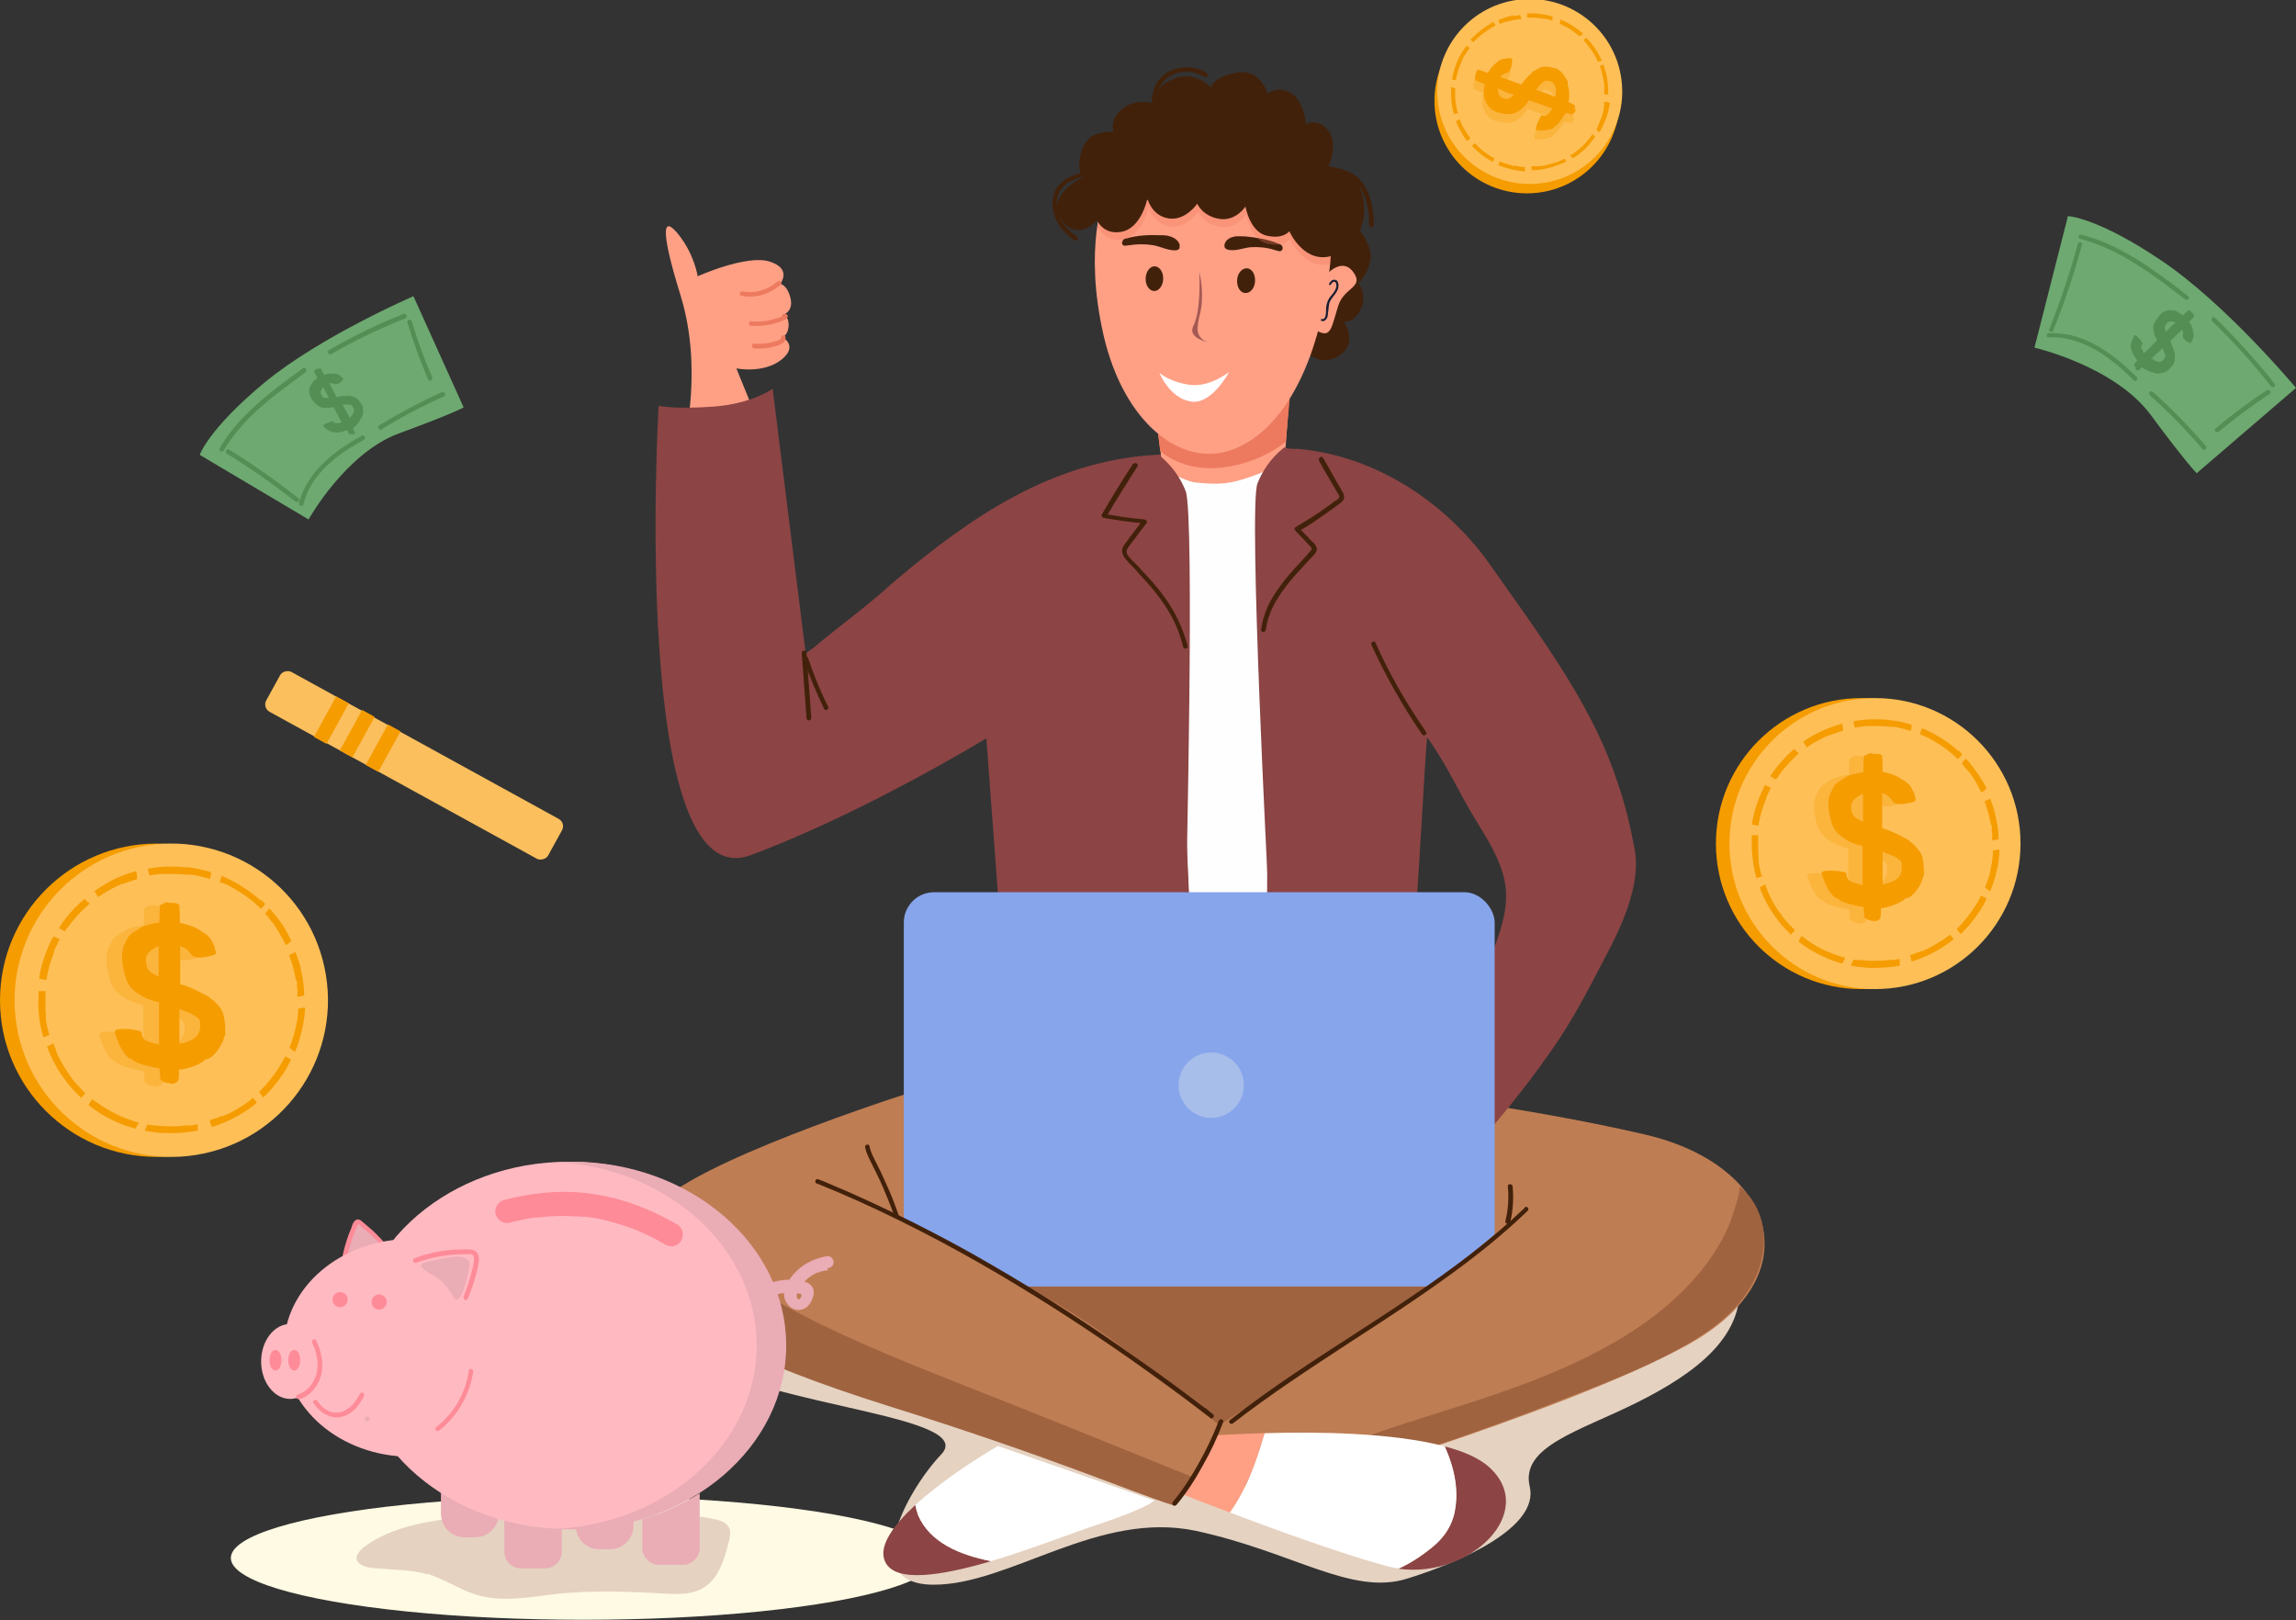 <?xml version="1.0" encoding="UTF-8"?>
<svg xmlns="http://www.w3.org/2000/svg" version="1.1" viewBox="0 0 575.9 406.4">
  <rect x="0" y="0" width="575.9" height="406.4" fill="#333333" stroke="none"/>
  <defs>
    <style>
      .cls-1 {
        fill: #a7bdea;
      }

      .cls-1, .cls-2, .cls-3, .cls-4, .cls-5, .cls-6, .cls-7, .cls-8, .cls-9, .cls-10, .cls-11, .cls-12, .cls-13, .cls-14, .cls-15, .cls-16, .cls-17, .cls-18, .cls-19, .cls-20, .cls-21, .cls-22, .cls-23 {
        stroke-width: 0px;
      }

      .cls-2 {
        fill: #fbbf5d;
      }

      .cls-3 {
        fill: #8c4444;
      }

      .cls-4 {
        fill: #42210b;
      }

      .cls-5 {
        fill: #eaacb5;
      }

      .cls-6 {
        fill: #87a5eb;
      }

      .cls-24 {
        opacity: .3;
      }

      .cls-7 {
        fill: #1b1e33;
      }

      .cls-8 {
        fill: #ed7a5f;
      }

      .cls-25 {
        isolation: isolate;
      }

      .cls-9 {
        fill: #6da970;
      }

      .cls-10 {
        fill: #febf56;
      }

      .cls-11 {
        fill: #ffb9c1;
      }

      .cls-12 {
        fill: #548e55;
      }

      .cls-13 {
        fill: #fffae3;
      }

      .cls-14 {
        fill: #bf7d53;
      }

      .cls-15 {
        fill: #f59c00;
      }

      .cls-16 {
        fill: #a55953;
      }

      .cls-26 {
        mix-blend-mode: multiply;
        opacity: .3;
      }

      .cls-17 {
        fill: #ffa085;
      }

      .cls-18 {
        fill: #fe8b98;
      }

      .cls-19 {
        fill: #e5d2c1;
      }

      .cls-20 {
        fill: #fff;
      }

      .cls-21 {
        fill: #f59c00;
      }

      .cls-22 {
        fill: #fefefe;
      }

      .cls-23 {
        fill: #a06340;
      }
    </style>
  </defs>
  <g class="cls-25">
    <g id="_圖層_1" data-name="圖層 1">
      <g>
        <ellipse class="cls-13" cx="146.3" cy="390.8" rx="88.4" ry="15.5"/>
        <path class="cls-19" d="M168.8,312.5s-10.1,17.3,7.2,28.8c17.3,11.5,69.2,13.9,60.1,23.5s-21.1,32.7-1.9,32.7,41.3-18.7,65.8-13.5c24.5,5.3,38.9,16.3,52.9,12,13.9-4.3,33.2-13,30.8-23.1-2.4-10.1,12.5-13.9,26.9-21.1,14.4-7.2,27.9-16.8,25.5-31.7-2.4-14.9-265.3-7.2-265.3-7.2l-1.9-.5Z"/>
        <path class="cls-19" d="M107.3,394.8h0c4.2,1.3,7.9,3.9,12.1,5.2,6.5,2,13.5.6,20.2-.2,8.8-.9,17.8-.6,26.6-.1,3.5.2,7.2.4,10.2-1.4,4-2.4,5.4-7.5,6.5-12,.2-.9.4-1.9.1-2.8-.5-1.4-2.1-2.1-3.6-2.4-3-.7-6.2-.9-9.3-1-7.9-.3-15.9-.4-23.8-.5-6,0-12.1-.1-18.1,0-6,.2-12.1.7-18.1,1.7-5.1.8-10.2,1.9-14.8,4.3-1.4.7-7.4,3.8-5.5,6.2,1.3,1.6,4.5,1.6,6.4,1.7,3,.3,5.9.3,8.9.9.7.1,1.4.3,2.1.5Z"/>
        <path class="cls-17" d="M171.7,110.3s4.6-18.1-1-36.2c-5.6-18.1-4.1-19.9-.3-15,3.8,4.9,4.6,10.2,4.6,10.2,0,0,12.2-5.5,18-3.7,5.8,1.8,2.7,5.6,2.7,5.6,0,0,1.8.2,2.6,3.7.8,3.5-2.2,4.2-2.2,4.2,0,0,1.6-.3,1.7,2.2.1,2.6-1.5,3.3-1.5,3.3,0,0,4.1,2.2-.4,5.7-4.6,3.5-11.2,2.1-11.2,2.1l7,17.2-19.9.6Z"/>
        <path class="cls-14" d="M231.6,273s-51.7,16.1-65.3,27.9c-13.7,11.8-13.7,27.9,54.1,50.4,67.8,22.5,76.8,23.4,82.7,22.2,11.5-2.3,15.9,2.2,15.9,2.2,0,0,72.1-20.8,104-38.2,31.9-17.4,22.3-45.3-10.3-52.9-32.6-7.6-71.2-11.8-71.2-11.8l-109.9.2"/>
        <path class="cls-23" d="M252.5,320.1l109.5.6s-16.5,11.9-33,22.1c-16.5,10.3-23.2,14.7-23.2,14.7,0,0-20.5-17.4-32.6-25.4-12.1-8-20.7-12-20.7-12"/>
        <path class="cls-23" d="M295.8,375.9c1-1.4,2.1-2.8,3.1-4.3,0-.1.2-.2.4-.2.2-.2.4-.5.6-.7,0,0-.2,0-.3,0-19.2-7.8-38.5-15.6-57.8-23.2-15.9-6.3-31.8-12.6-46.8-21-11.1-6.2-23.2-14.4-24.7-28.1-1.4.9-2.6,1.7-3.6,2.5-14.5,11.8-15.8,29.2,56.2,51.8,40.6,12.7,60.4,21.4,71.4,24.9.5-.5,1-1.1,1.4-1.6Z"/>
        <path class="cls-23" d="M436.2,297.5c.6.5-1.1,5.9-1.4,6.6-.7,2.4-1.7,4.7-2.9,6.9-10.1,18.4-31.1,29.3-50,36.3-11,4.1-22.2,7.3-33.3,11-11.3,3.8-22.5,8-33.9,11.8-1.5.5-2.9,1.1-4.2,1.7,4.6.7,8.4,3.8,8.4,3.8.5.4,5.5-1.6,6.1-1.8,5.4-1.6,10.8-3.3,16.2-5,13.7-4.3,27.2-8.9,40.6-13.9,3.1-1.2,6.3-2.4,9.4-3.6,10.2-3.9,20.4-7.7,30-13,5.1-2.8,10-6,13.9-10.2,3.9-4.2,6.8-9.6,7.3-15.4.5-5.8-1.7-11.9-6.4-15.3Z"/>
        <path class="cls-17" d="M305.1,360l-8.3,14.9s4.7,1.9,11.7,4.5c4.2-5.9,6.7-13,8.7-19.9-7.2.2-12,.5-12,.5Z"/>
        <path class="cls-3" d="M373.4,367.9c-2.5-2.2-6.4-3.9-11.1-5.1,2.5,5.6,3.9,11.6,2.2,17.7-.9,3.2-3.1,5.9-5.6,7.9-2.6,2.1-5.3,3.8-8.1,5.1,18.1,2.5,35.2-14.4,22.6-25.6Z"/>
        <path class="cls-20" d="M364.6,380.5c1.6-6.1.3-12.1-2.2-17.7-13.2-3.5-32.7-3.7-45.2-3.3-2,6.9-4.5,14.1-8.7,19.9,10.8,4.1,27,10,38.8,13.3,1.2.3,2.4.6,3.6.7,2.9-1.3,5.6-3.1,8.1-5.1,2.6-2,4.7-4.7,5.6-7.9Z"/>
        <path class="cls-3" d="M230.3,380.1c-.3-.9-.6-1.7-.7-2.6-5.4,5-9.4,10.3-7.6,14.2,2.5,5.5,14.3,3.5,26.6-.1-7.8-1.5-15.3-4.6-18.3-11.5Z"/>
        <path class="cls-20" d="M289.6,376.4l-39.3-13.7s-12.2,7-20.7,14.8c.2.9.4,1.7.7,2.6,3,6.9,10.5,9.9,18.3,11.5,10.3-3.1,21-7.3,26.8-9.2,12.8-4.3,14.1-6,14.1-6Z"/>
        <path class="cls-22" d="M321.9,234.1l-3.6-113.8s-1.6,2.7-9.2,1.1c-7.6-1.6-10.9-4.7-10.9-4.7l-5.8,110.5,29.5,6.9Z"/>
        <path class="cls-3" d="M289.8,114.1c-25.8,1.5-46.3,15.5-65.3,31.6-.9.8-1.8,1.5-2.6,2.3-5.8,5.1-12.1,9.6-18,14.6-.2.1-1.8,1.2-1.8,1.4,0,0-8.3-66.5-8.3-66.5,0,0-5.1,3.8-15,4.5-9.8.7-13.6-.2-13.6-.2,0,0-7.3,124,23.1,112.7,28.3-10.5,59.1-29.3,59.1-29.3l3.6,48.3,7.8,58.9,42.6-.4-8-178.1s-3.5.2-3.5.2Z"/>
        <polygon class="cls-22" points="293.3 113.9 301.3 292 317.5 291.9 318.2 112.5 293.3 113.9"/>
        <path class="cls-3" d="M410,213c-1.5-7.9-2.5-11.8-5.2-19.4-6.4-18.2-19.7-35.8-30.8-51.6-11.1-15.9-28.8-27.6-48.3-29.4-.3,0-.6,0-.8,0-1.2,0-2.4-.2-3.6-.2l-3.1.2-.6,179.4,26.8-.2c.6-.9,1.1-1.9,1.7-2.8.6-2.1,1.1-4.2,1.6-6.3,2-8.6,3.6-17.3,4.9-26.1,2.6-17.6,5-72.1,5.4-71.6,3.5,4.8,6.4,10.4,9.2,15.6,3.2,6,7.8,11.9,9.7,18.4,2.1,6.8,0,13-2.3,19.3-2.6,7.2-5.8,14.1-9.5,20.8-5.6,10.3-11.9,20.1-17.9,30.1-.2.8-.4,1.6-.6,2.4,0,0,19.8-.2,19.8-.2,8.2-8.6,15.8-18,22.6-27.7,5.4-7.6,9.7-16,14-24.3,3.2-6.1,8.8-17.2,7-26.5Z"/>
        <g>
          <g>
            <path class="cls-4" d="M325.9,69l14.7-11.9s3.9,4.7,3.1,8.4c-.8,3.7-3,5.5-3,5.5,0,0,2.3,2.5.7,6.3-1.6,3.8-4.3,3.4-4.3,3.4,0,0,3.6,5.2-1,8.4-4.7,3.2-8.4-.7-8.4-.7l-1.7-19.5Z"/>
            <path class="cls-17" d="M316.6,118.5c-6.9,2.7-9.7,3.3-17,2.5-1.6-.2-6.8-2.5-8-3.7l-1.5-11.7,34.1-16.8-2,26.8c-1.7,1.2-3.6,2.1-5.6,2.8Z"/>
            <path class="cls-8" d="M312.5,102.6l11-2.6-1,10.8s-6.1,5.4-16.1,6.5c-10,1.1-15.4-4.2-15.4-4.2l-.9-7.5,22.4-3.1Z"/>
            <path class="cls-17" d="M277.1,49s-5.4,12.7-.3,35.1c5.2,22.4,19.6,32.9,31.7,28.9,12.7-4.2,22.5-21.1,25.1-46.5,2.6-25.4-15.6-30.5-15.6-30.5l-40.9,13Z"/>
            <path class="cls-4" d="M310.3,70.2c-.1,1.7.7,3.2,2,3.3s2.4-1.2,2.5-2.9c.1-1.7-.7-3.2-2-3.3-1.2-.1-2.4,1.2-2.5,2.9Z"/>
            <path class="cls-4" d="M321.6,61.7c0,0-.1-.2-.2-.2-.2-.2-.5-.3-.8-.4-2.6-1.1-5.4-1.5-8.2-1.8-.9,0-1.8-.1-2.6,0-1.1.2-2.2.7-2.6,1.8-.1.3-.1.7,0,1,.2.4.7.5,1.1.6,1.9.3,3.8-.6,5.6-.7,1.9-.1,3.9.1,5.8.7.5.1,1.2.5,1.7.2.4-.3.4-.8.2-1.2Z"/>
            <ellipse class="cls-4" cx="289.6" cy="69.9" rx="3.1" ry="2.2" transform="translate(211.1 357.3) rotate(-88.3)"/>
            <path class="cls-4" d="M281.6,60.3c0,0,.1-.2.2-.2.2-.2.5-.3.8-.3,2.7-.8,5.5-.9,8.3-.8.9,0,1.8,0,2.6.3,1,.3,2.1,1,2.4,2.1,0,.3,0,.7-.1,1-.3.3-.7.4-1.1.4-1.9,0-3.7-1-5.5-1.3-1.9-.3-3.9-.3-5.8,0-.5,0-1.3.3-1.7,0-.4-.3-.3-.9,0-1.2Z"/>
            <path class="cls-16" d="M300.8,68.3s.6,9.4-1.5,13.5c-1.5,3,3.8,4.1,3.8,4.1,0,0-3-.7-2.7-3.9.3-3.2,1.1-3.7,1.1-7.8,0-3.8-.7-5.9-.7-5.9Z"/>
            <g class="cls-26">
              <path class="cls-8" d="M318,36l-40.9,13s-1.3,3-2,8.7c.3-.3.5-.5.5-.5,0,0,1.6,3.8,6.3,2.8,4.7-1,6.2-7.9,6.2-7.9,0,0,1.1,4.1,5.3,4.7,4.2.6,7.1-3.7,7.1-3.7,0,0,1.3,3.1,5.5,3.8,4.2.7,6.6-3.1,6.6-3.1,0,0,1.1,6.4,5.3,7.3,4.2,1,5.7-1.1,5.7-1.1,0,0,3.4,7.8,10.1,6.3,2.4-25.2-15.7-30.3-15.7-30.3Z"/>
            </g>
            <path class="cls-4" d="M287.9,50.1s1.1,4.1,5.3,4.7c4.2.6,7.1-3.7,7.1-3.7,0,0,1.3,3.1,5.5,3.8,4.2.7,6.6-3.1,6.6-3.1,0,0,1.1,6.4,5.3,7.3,4.2,1,5.7-1.1,5.7-1.1,0,0,3.8,8.7,11.2,6,7.4-2.7,9.1-11.5,6.4-17.1-2.7-5.6-8.2-4.3-8.2-4.3,0,0,3.2-6,.5-9.7-2.8-3.7-5.7-1.7-5.7-1.7,0,0-.5-6-3.9-7.9-3.4-1.9-5.7.2-5.7.2,0,0-1.9-6.4-7.8-5.3-5.9,1.1-6.5,3.7-6.5,3.7,0,0-4-4.4-9.4-2.1-5.4,2.2-5,6.1-5,6.1,0,0-4.4-1.4-7.8,1.4-3.4,2.7-2.2,5.8-2.2,5.8,0,0-6.2-.8-7.9,4.4s.3,6.8.3,6.8c0,0-9.7,4.8-5.6,10.7,4.1,5.9,9.1.3,9.1.3,0,0,1.6,3.8,6.3,2.8s6.2-7.9,6.2-7.9Z"/>
            <path class="cls-17" d="M332.5,69.1s4-4.8,6.9-.9-2.2,3.8-3.7,8.4c-1.5,4.6-1.7,7.6-4.1,6.9-2.4-.6-2.2-2.4-2.2-2.4l3.1-12Z"/>
            <path class="cls-7" d="M333.4,71.1c.3-.4.5-.8,1-.9.4-.1.9,0,1.1.4.2.4.3.9.2,1.4,0,.5-.3.9-.5,1.3-.5.8-1.2,1.5-1.6,2.3-.4.9-.3,1.9-.5,2.9,0,.5-.1,1.1-.4,1.5-.3.4-.7.7-1.2.5-.3,0-.2-.6.1-.5.8.3,1-1.2,1-1.7,0-.8,0-1.6.3-2.4.2-.8.7-1.4,1.2-2,.5-.6,1-1.3,1.1-2.1,0-.3,0-1-.4-1.1-.5-.1-.8.4-1,.7-.2.3-.6,0-.4-.2h0Z"/>
          </g>
          <path class="cls-20" d="M308.3,93.3s-4.9,4-10.1,3.2c-5.1-.8-7.4-3-7.4-3,0,0,2.5,6.3,7.8,7.2,5.3,1,9.7-7.4,9.7-7.4Z"/>
        </g>
        <rect class="cls-6" x="226.7" y="223.8" width="148.2" height="98.9" rx="7.6" ry="7.6"/>
        <path class="cls-14" d="M387.3,299.2l-31,26.1s31.5,17.3,36.4,2.5c4.9-14.8-5.4-28.7-5.4-28.7Z"/>
        <path class="cls-14" d="M260.4,328.8l-.5-4.7-38.9-21.6s-7.2,13.7,3.4,20.7c10.6,7,36,5.6,36,5.6Z"/>
        <path class="cls-3" d="M318.1,223.2s-5-95.9-2.7-101.9c2.3-6,6.8-9.1,6.8-9.1,0,0,10.3,4,15.7,5,3.2.6,10.6,7,10.6,7l-30.5,98.9Z"/>
        <path class="cls-3" d="M297.5,223.9s2.2-94.7-.1-100.7c-2.3-6-6.8-9.1-6.8-9.1,0,0-10.3,4-15.7,5-3.2.6-10.6,7-10.6,7l33.3,97.7Z"/>
        <circle class="cls-1" cx="303.8" cy="272.2" r="8.2"/>
        <g>
          <path class="cls-5" d="M207.6,318.7c.2,0-.1,0-.2,0-.1,0-.3,0-.4,0-.3,0-.6.2-.9.2-.3,0-.6.2-.8.3-.2,0,0,0,0,0,0,0-.1,0-.2,0-.2,0-.3.1-.5.2-.6.3-1.1.6-1.6,1-.1,0,0,0,0,0,0,0-.1,0-.2.1-.1,0-.2.2-.3.3-.2.2-.5.4-.7.7-.8.8-1.6,1.8-1.9,2.9,0,.3-.1.4,0,.8,0-.1,0,.2,0,.2,0,0,0,.2,0,0,0-.1,0,.1,0,.1,0,.1,0,0,0,0,0,0,0,.1.1.2,0,0,0,0,.1.1,0,0-.2-.1,0,0,0,0,.1,0,.2.1,0,0-.2,0,0,0,0,0,.1,0,.2,0-.2,0-.1,0,0,0-.3.1.2,0-.1,0,0,0,.3-.2.1,0,0,0,.2-.2.3-.3-.2.2,0-.1.1-.2,0,0,.2-.4.1-.3,0,.1,0-.2,0-.3,0-.1,0-.3.1-.4,0-.2,0,0,0,0,0,0,0,.1,0,.2,0,.2.2.2,0,0-.2,0,0,0,0,0,0,0-.1,0-.2,0-.3,0-.6-.2-.9-.2-.1,0-.3,0-.4,0,0,0-.4,0-.2,0-.3,0-.6,0-.9,0-.6,0-1.2,0-1.8,0-.1,0-.3,0-.4,0-.3,0,0,0-.2,0-.3,0-.6.1-.9.2-.6.1-1.2.3-1.7.5-.1,0-.3,0-.4.1-.3,0,0,0-.2,0-.3.1-.6.3-.8.4-.6.3-1.2.7-1.7,1,0,0-.1,0-.2.1.1,0,0,0,0,0-.1.1-.3.2-.4.3-.3.2-.5.4-.7.7-.2.2-.5.5-.7.7-.1.1-.2.3-.3.4,0,0-.2.2,0,0,0-.1,0,.1,0,.1-.4.6-.8,1.1-1.1,1.8-.4.7-1.4.9-2.1.5-.7-.4-.9-1.3-.5-2.1,2.8-5.5,9.3-8.7,15.3-8,1.8.2,4.2.6,4.4,2.8.1.9-.3,1.9-.7,2.7-.4.7-1,1.4-1.8,1.7-2,.9-4-.4-4.7-2.3-.7-1.8.2-3.8,1.3-5.3,2.2-3.1,5.6-5.1,9.4-5.6.8-.1,1.5.8,1.5,1.5,0,.9-.7,1.4-1.5,1.5h0Z"/>
          <path class="cls-5" d="M90.9,307.8c-.4-.3-1-1.4-1.4-1.2-.3.1-.3,1.3-.4,1.5-.5,1.2-1,2.4-1.4,3.7-.3,1-.6,2-.9,3-.2.7-.3,1.6.3,2,.3.3.7.3,1.1.3h0c2.3.1,9.7,2.1,11.1,0,1-1.5-2.1-4.7-4.9-6.6-1.2-.8-2.4-2-3.6-2.8Z"/>
          <path class="cls-18" d="M97.4,312.8c-1.3-1.5-2.6-2.9-4-4.2-.7-.6-1.4-1.2-2.1-1.8-.6-.5-1.2-1.2-2-.8-.7.4-1,1.4-1.2,2.1-.4.9-.7,1.7-1,2.6-.6,1.8-1.1,3.7-1.4,5.6-.1.7,1,1.1,1.1.3.3-1.6.7-3.2,1.2-4.8.2-.8.5-1.6.8-2.3.2-.4.3-.8.5-1.2.2-.4.3-.8.5-1.1.1-.2,0-.2.3,0,.1.1.3.2.4.3.3.2.6.5.9.8.7.6,1.3,1.1,1.9,1.7,1.2,1.1,2.3,2.3,3.4,3.6.5.6,1.3-.3.8-.8h0Z"/>
          <path class="cls-5" d="M116.4,385.6h2.8c3.2,0,5.9-2.6,5.9-5.9v-14.9h-14.5v14.9c0,3.2,2.6,5.9,5.9,5.9Z"/>
          <path class="cls-5" d="M150.2,388.6h2.8c3.2,0,5.9-2.6,5.9-5.9v-14.9h-14.5v14.9c0,3.2,2.6,5.9,5.9,5.9Z"/>
          <ellipse class="cls-11" cx="142.7" cy="337.5" rx="53.8" ry="46.1"/>
          <path class="cls-5" d="M189.8,337.5c0-24.4-22.1-44.4-50.1-46,1.2,0,2.5-.1,3.7-.1,29.7,0,53.8,20.7,53.8,46.1s-24.1,46.1-53.8,46.1-2.5,0-3.7-.1c28-1.6,50.1-21.6,50.1-46Z"/>
          <ellipse class="cls-11" cx="103" cy="338.1" rx="31.8" ry="27.3"/>
          <ellipse class="cls-11" cx="72.8" cy="341.5" rx="7.3" ry="9.4"/>
          <circle class="cls-18" cx="95.1" cy="326.6" r="1.9"/>
          <circle class="cls-18" cx="85.3" cy="326" r="1.9"/>
          <path class="cls-18" d="M78.7,352c1.4,2.1,3.7,3.8,6.4,3.5,2.9-.4,5-2.8,6.2-5.3.3-.7-.7-1.3-1-.6-1.1,2.1-2.7,4.2-5.2,4.7-2.3.4-4.3-1.1-5.5-2.9-.4-.6-1.4,0-1,.6h0Z"/>
          <path class="cls-18" d="M75.1,351c2.6-.8,4.5-3,5.3-5.6,1-3.1.2-6.4-1.1-9.2-.3-.7-1.3,0-1,.6,1.2,2.5,1.8,5.4,1,8.1-.7,2.2-2.3,4.2-4.6,4.9-.7.2-.4,1.4.3,1.1h0Z"/>
          <path class="cls-18" d="M104.3,316.8c3.9-1.5,8.1-2.2,12.3-2.2.5,0,1.1,0,1.6,0,.6.1.7.7.7,1.3,0,1-.3,2.1-.6,3.1-.5,2.1-1.2,4.2-2,6.2-.3.7.7,1.3,1,.6.7-1.7,1.4-3.5,1.9-5.4.3-.9.5-1.9.7-2.8.2-.9.4-1.8.1-2.7-.5-1.8-2.7-1.5-4.2-1.5-1.9,0-3.7.2-5.6.5-2.1.4-4.2.9-6.2,1.7-.7.3-.4,1.4.3,1.1h0Z"/>
          <path class="cls-5" d="M108.8,320c-4.3-2.4-3.8-3.1-1-3.6,2.9-.6,10.6-2.9,9.9,1.3-.7,4.2-2,8.2-3.1,8.3s-1.6-3.6-5.8-6Z"/>
          <path class="cls-5" d="M92.1,356.5c.8,0,.8-1.2,0-1.2s-.8,1.2,0,1.2h0Z"/>
          <path class="cls-18" d="M117.6,343.8c-.8,5.6-3.7,10.7-8.2,14.2-.6.5.2,1.3.8.8,4.6-3.6,7.6-9,8.5-14.7.1-.7-1-1.1-1.1-.3h0Z"/>
          <path class="cls-18" d="M127.9,306.7c1.4-.4,2.9-.7,4.3-1,.7-.1,1.3-.2,2-.3.2,0,.3,0,.5,0,.4,0-.8,0,0,0,.4,0,.8,0,1.2-.1,2.6-.3,5.3-.4,7.9-.2.6,0,1.3,0,1.9.1.3,0,.6,0,.9,0,.2,0,.4,0,.6,0,.2,0,.8.2,0,0,.6.2,1.3.2,1.9.3.7.1,1.4.3,2,.4,2.6.6,5.1,1.4,7.6,2.3.4.1.7.3,1.1.4.5.2,0,0-.1,0,.3,0,.5.2.7.3.7.3,1.4.6,2,.9,1.5.7,3,1.5,4.5,2.4,1.3.8,3.3.4,4-1.1.7-1.4.4-3.2-1.1-4-5.1-2.9-10.6-5.3-16.3-6.7-5.5-1.3-11.2-1.8-16.8-1.2-3.5.3-6.9.9-10.3,1.8-1.5.4-2.5,2.1-2.1,3.6.5,1.5,2,2.5,3.6,2.1h0Z"/>
          <ellipse class="cls-18" cx="73.8" cy="341.2" rx="1.5" ry="2.6"/>
          <ellipse class="cls-18" cx="69.1" cy="341.2" rx="1.5" ry="2.6"/>
          <path class="cls-5" d="M175.5,374.5v13.8c0,2.3-1.9,4.2-4.2,4.2h-6c-2.3,0-4.2-1.9-4.2-4.2v-7.2c5.3-1.6,10.1-3.8,14.5-6.6Z"/>
          <path class="cls-5" d="M140.9,383.6v5.6c0,2.3-1.9,4.2-4.2,4.2h-6c-2.3,0-4.2-1.9-4.2-4.2v-7.8c4.6,1.3,9.5,2,14.5,2.1Z"/>
        </g>
        <g>
          <rect class="cls-2" x="98.2" y="151.5" width="11.4" height="80.7" rx="2.1" ry="2.1" transform="translate(-114.3 190.6) rotate(-61.2)"/>
          <rect class="cls-21" x="77.3" y="178.7" width="11.6" height="3.6" transform="translate(-115.1 166.5) rotate(-61.2)"/>
          <rect class="cls-21" x="83.8" y="182.2" width="11.6" height="3.6" transform="translate(-114.8 173.9) rotate(-61.2)"/>
          <rect class="cls-21" x="90.3" y="185.8" width="11.6" height="3.6" transform="translate(-114.6 181.5) rotate(-61.2)"/>
        </g>
        <g>
          <circle class="cls-15" cx="39.3" cy="250.9" r="39.3"/>
          <circle class="cls-10" cx="43" cy="250.9" r="39.3" transform="translate(-39.6 10.1) rotate(-9.2)"/>
          <path class="cls-21" d="M42.7,271.7c-1,0-1.9-.3-2.5-1,0-.9-.1-1.9-.2-2.7-1.2-.2-2.5-.5-4-.9-1.5-.4-2.5-.9-3-1.5-.6,0-1.2-.5-1.8-1.4-.6-.9-1.2-1.9-1.6-2.9s-.7-1.9-.8-2.5c0-.4.6-.7,1.9-.7s2.2,0,3.3.3c.7.1,1.2.3,1.5.4,0,.9.3,1.6.8,2,.5.4,1.7.8,3.6,1.2,0-1.2,0-2.3,0-3.5s0-2.4,0-3.6c0-1.2,0-2,0-2.5s0-.8,0-1c-2-.4-3.7-1.1-5-2-1.9-1.1-3-2.6-3.5-4.6-.5-2-.8-3.6-.8-4.7s.2-2.1.5-3c.4-.8.7-1.4,1-1.9s.5-.7.9-1c.3-.3.8-.6,1.4-.9l.9-.6c1-.6,2.5-1,4.7-1.3,0-2.2,0-3.7.2-4.4l1.6-.7c.4.1.7.2,1,.2s.2,0,.4,0c.1,0,.3,0,.4,0,.5,0,1,.2,1.4.5,0,.7.1,1.6.1,2.5v2c2,.4,3.5.9,4.5,1.5l.9.6c.6.4,1.1.7,1.4.9.3.3.6.6.9,1,.3.4.6,1,1,1.9,0,0,0,.3.1.5,0,.2.1.5.2.7,0,.2,0,.3.1.4,0,.4-.8.7-2.3,1-.7.1-1.2.2-1.6.2-.5,0-1,0-1.4-.2-.4-.1-.7-.3-.8-.4-.6-1-1.3-1.6-2-1.9-.4-.2-.7-.3-.9-.4,0,3.2,0,6.4,0,9.6,1.6.3,4,1.4,7.1,3.1.2.2.5.4.9.7,1.2.9,2.1,2,2.7,3.3.1.4.3,1,.4,1.9.2,1.1.2,2,.2,3s0,1-.3,1.2c0,.5-.3,1.2-.8,2.1-.5.9-1.1,1.7-1.8,2.4s-1.4,1.1-2,1.1c-.6.6-1.6,1.2-2.9,1.7-1.7.6-2.9.9-3.8.9,0,1.7-.1,2.6-.2,2.8-.5.5-1.1.8-1.9.8ZM39.8,244.9c0-2.6,0-4.2,0-4.8v-2.8c-2,.9-3.1,1.9-3.2,3.2,0,1.5.3,2.5.9,3.1.6.6,1.4,1,2.2,1.3ZM45,261.8h.4c3.2-.7,4.8-2.1,4.8-4.3s-.3-1.8-.8-2.3c-.5-.5-1.6-1.1-3.2-1.6-.4-.2-.8-.4-1.2-.5v1.5c0,2.1,0,4.5,0,7.3Z"/>
          <g class="cls-24">
            <path class="cls-21" d="M38.8,272.4c-1,0-1.9-.3-2.5-1,0-.9-.1-1.9-.2-2.7-1.2-.2-2.5-.5-4-.9-1.5-.4-2.5-.9-3-1.5-.6,0-1.2-.5-1.8-1.4-.6-.9-1.2-1.9-1.6-2.9s-.7-1.9-.8-2.5c0-.4.6-.7,1.9-.7s2.2,0,3.3.3c.7.1,1.2.3,1.5.4,0,.9.3,1.6.8,2s1.7.8,3.6,1.2c0-1.2,0-2.3,0-3.5s0-2.4,0-3.6c0-1.2,0-2,0-2.5s0-.8,0-1c-2-.4-3.7-1.1-5-2-1.9-1.1-3-2.6-3.5-4.6-.5-2-.8-3.6-.8-4.7s.2-2.1.5-3c.4-.8.7-1.4,1-1.9.3-.4.5-.7.9-1,.3-.3.8-.6,1.4-.9l.9-.6c1-.6,2.5-1,4.7-1.3,0-2.2,0-3.7.2-4.4l1.6-.7c.4.1.7.2,1,.2s.2,0,.4,0c.1,0,.3,0,.4,0,.5,0,1,.2,1.4.5,0,.7.1,1.6.1,2.5v2c2,.4,3.5.9,4.5,1.5l.9.6c.6.4,1.1.7,1.4.9.3.3.6.6.9,1s.6,1,1,1.9c0,0,0,.3.1.5,0,.2.1.5.2.7,0,.2,0,.3.1.4,0,.4-.8.7-2.3,1-.7.1-1.2.2-1.6.2-.5,0-1,0-1.4-.2-.4-.1-.7-.3-.8-.4-.6-1-1.3-1.6-2-1.9-.4-.2-.7-.3-.9-.4,0,3.2,0,6.4,0,9.6,1.6.3,4,1.4,7.1,3.1.2.2.5.4.9.7,1.2.9,2.1,2,2.7,3.3.1.4.3,1,.4,1.9.2,1.1.2,2,.2,3s0,1-.3,1.2c0,.5-.3,1.2-.8,2.1-.5.9-1.1,1.7-1.8,2.4s-1.4,1.1-2,1.1c-.6.6-1.6,1.2-2.9,1.7-1.7.6-2.9.9-3.8.9,0,1.7-.1,2.6-.2,2.8-.5.5-1.1.8-1.9.8ZM35.9,245.6c0-2.6,0-4.2,0-4.8v-2.8c-2,.9-3.1,1.9-3.2,3.2,0,1.5.3,2.5.9,3.1s1.4,1,2.2,1.3ZM41.1,262.5h.4c3.2-.7,4.8-2.1,4.8-4.3s-.3-1.8-.8-2.3c-.5-.5-1.6-1.1-3.2-1.6-.4-.2-.8-.4-1.2-.5v1.5c0,2.1,0,4.5,0,7.3Z"/>
          </g>
          <g>
            <path class="cls-15" d="M74.5,246c0,.2,0,.4,0,.6,0,0,0,0,0,0,0,0,0,0,0,0,0,.1,0,.2,0,.4,0,.4,0,.8.1,1.3,0,.6,0,1.2,0,1.8.6-.1,1.2-.3,1.7-.4,0-2.3-.4-4.7-.9-6.9-.3-1.4-.8-2.7-1.3-4-.5.3-1,.5-1.6.8.5,1.3.9,2.5,1.2,3.8.2.8.4,1.7.5,2.5Z"/>
            <path class="cls-15" d="M46.8,217.6c-3.2-.4-6.5-.3-9.7.3.1.6.2,1.1.4,1.7,1.4-.3,2.7-.4,4.3-.4,1.7,0,3.4,0,5.2.2.1,0,.2,0,.3,0,0,0,0,0,0,0,0,0,0,0,.1,0,.2,0,.4,0,.6,0,.4,0,.8.1,1.2.2.8.2,1.6.4,2.5.6.3,0,.7.2,1,.3,0-.3.1-.7.2-1,0-.2,0-.4.1-.7-2-.6-4.1-1.1-6.2-1.3Z"/>
            <path class="cls-15" d="M34.2,218.5c-2.6.7-5.2,1.7-7.5,3.1-1,.6-2,1.2-3,1.9.3.5.6,1,.9,1.5,1-.7,2-1.3,3.1-1.9.7-.4,1.5-.8,2.2-1.1.2,0,.3-.2.5-.2,0,0,.2,0,.3-.1,0,0,0,0,0,0,0,0,.1,0,.2,0,.4-.2.8-.3,1.1-.4.8-.3,1.6-.5,2.4-.8,0-.6-.1-1.2-.2-1.8Z"/>
            <path class="cls-15" d="M16.3,233.6c.2-.4.5-.7.8-1.1.5-.7.9-1.2,1.4-1.8.5-.6,1-1.2,1.6-1.8.6-.6,1.2-1.2,1.8-1.7.2-.2.4-.4.6-.5-.4-.4-.8-.8-1.3-1.2-.9.7-1.7,1.5-2.5,2.3-1.5,1.5-2.8,3.2-3.9,5,.5.3,1,.6,1.5.8Z"/>
            <path class="cls-15" d="M11.6,245.9c.3-1.6.6-3.2,1.2-4.9.3-.8.5-1.5.8-2.3,0,0,0-.2,0-.2,0,0,0-.2.1-.3,0-.2.2-.4.3-.6.2-.4.3-.7.5-1.1.2-.3.3-.6.5-.9-.5-.2-1.1-.5-1.6-.7-.2.3-.3.6-.5.9-1.5,3.1-2.6,6.3-3.1,9.7.6.1,1.1.2,1.7.3Z"/>
            <path class="cls-15" d="M12.3,259.4c-.3-1.2-.6-2.4-.8-3.6,0-.2,0-.4,0-.6,0,0,0-.2,0-.2,0-.1,0-.2,0-.3,0-.4,0-.8-.1-1.2,0-.8,0-1.7,0-2.5,0-.8,0-1.6,0-2.4-.6,0-1.2,0-1.7,0,0,.8-.1,1.7-.1,2.5,0,3.1.4,6.2,1.3,9.1.5-.2,1.1-.5,1.6-.7Z"/>
            <path class="cls-15" d="M20.2,275.5c.3-.3.5-.5.8-.8.1-.1.2-.3.4-.5-.5-.4-.9-.9-1.3-1.3-.6-.6-1.1-1.2-1.6-1.8-.1-.2-.3-.3-.4-.5,0,0-.1-.1-.2-.2,0,0,0,0,0,0,0,0,0,0,0-.1-.2-.3-.5-.6-.7-1-.9-1.3-1.8-2.8-2.5-4.2-.2-.4-.4-.7-.5-1.1,0-.2-.2-.4-.2-.6,0,0,0-.1,0-.1,0,0,0-.2-.1-.3-.2-.4-.3-.8-.5-1.3-.5.3-1,.5-1.6.8,1,2.8,2.4,5.4,4.1,7.8,1.3,1.9,2.9,3.6,4.6,5.2Z"/>
            <path class="cls-15" d="M34.8,282.1c0-.1,0-.3,0-.5-1-.3-2-.6-3-1-.8-.3-1.4-.5-2.1-.9-.7-.3-1.5-.7-2.2-1.1-.7-.4-1.4-.8-2.1-1.3-.3-.2-.7-.5-1-.7-.2-.1-.3-.2-.5-.3,0,0-.2-.1-.2-.2,0,0-.2-.1-.2-.1-.1,0-.2-.2-.4-.3-.3.5-.6,1-.9,1.5.1,0,.2.2.4.3,2.7,2.1,5.7,3.7,8.8,4.8.9.3,1.8.6,2.6.8.2-.4.4-.8.6-1.2Z"/>
            <path class="cls-15" d="M49.6,282.1c-.2,0-.3,0-.5,0-.4,0-.8.2-1.2.2-.2,0-.4,0-.6,0,0,0-.1,0-.2,0-.1,0-.2,0-.4,0-1.7.2-3.4.3-5.2.2-.9,0-1.7-.1-2.6-.2,0,0-.2,0-.2,0,0,0-.2,0-.2,0-.2,0-.4,0-.7-.1-.3,0-.6,0-.8-.2-.2.5-.5,1.1-.7,1.6,1.8.4,3.6.6,5.4.6,2.6.1,5.3-.1,7.9-.6,0-.6,0-1.2,0-1.8Z"/>
            <path class="cls-15" d="M63.2,275.6c-.1.1-.3.2-.4.3,0,0-.1.1-.2.2,0,0,0,0,0,0,0,0,0,0,0,0-.7.5-1.3,1-2,1.4-1.4.9-2.8,1.7-4.3,2.3-.2,0-.4.2-.6.2,0,0-.2,0-.2,0,0,0-.2,0-.3.1-.4.2-.8.3-1.1.4-.5.2-1,.3-1.5.5.1.6.3,1.1.5,1.7,3-.9,5.9-2.3,8.5-4,1-.6,1.9-1.3,2.8-2.1,0,0,0,0,0-.1-.3-.4-.7-.8-1-1.2Z"/>
            <path class="cls-15" d="M65.3,225.8c-2.5-2.2-5.4-4.1-8.4-5.5-.4-.2-.9-.4-1.3-.6-.2.6-.3,1.1-.5,1.7,0,0,.1,0,.2,0,0,0,.1,0,.2,0,0,0,0,0,0,0,0,0,.2,0,.3.1.2,0,.4.2.6.2,1.5.7,2.9,1.5,4.3,2.4,1.4.9,2.5,1.8,3.7,2.9.4.3.7.6,1,1,.2-.2.5-.5.7-.7.1-.2.3-.4.4-.6-.4-.4-.7-.7-1.1-1Z"/>
            <path class="cls-15" d="M71.8,233.5c-1.2-2-2.6-3.9-4.2-5.6-.1.1-.3.3-.4.4,0,0-.1.2-.2.2-.1.2-.3.5-.5.7.4.4.8.8,1.1,1.3.1.2.3.3.4.5,0,0,.1.2.2.2,0,0,0,0,0,0,0,0,0,0,0,0,.3.3.5.7.7,1,.5.7.9,1.4,1.3,2.1.4.7.8,1.4,1.2,2.1.1.2.2.4.3.7.5-.3,1-.7,1.4-1.1-.5-.9-.9-1.8-1.5-2.7Z"/>
            <path class="cls-15" d="M74.8,252.9c0,.2,0,.5,0,.7-.1,1.7-.4,3.2-.8,4.9-.4,1.5-.8,2.9-1.4,4.3.5.4.9.7,1.4,1.1,0,0,0-.2.1-.3,1.3-3.2,2.1-6.6,2.4-10.1,0-.3,0-.6,0-.8-.6.1-1.2.2-1.8.3Z"/>
            <path class="cls-15" d="M71.6,264.9c0,.1-.1.3-.2.4-.4.7-.8,1.4-1.2,2.1-1.5,2.4-3.2,4.5-5.2,6.5.3.5.7.9,1,1.4,1-.9,1.9-1.9,2.8-3,1.7-2,3.1-4.2,4.2-6.5-.5-.3-1-.6-1.5-.9Z"/>
            <path class="cls-15" d="M47.3,282.5s0,0,0,0c0,0,0,0,0,0Z"/>
          </g>
        </g>
        <g>
          <circle class="cls-15" cx="466.9" cy="211.6" r="36.5"/>
          <circle class="cls-10" cx="470.3" cy="211.6" r="36.5"/>
          <path class="cls-21" d="M470,231c-.9,0-1.7-.3-2.4-.9,0-.9-.1-1.7-.2-2.6-1.1-.2-2.3-.4-3.7-.8-1.4-.4-2.3-.8-2.8-1.4-.5,0-1.1-.5-1.7-1.3-.6-.8-1.1-1.7-1.5-2.7s-.7-1.8-.8-2.3c0-.4.6-.6,1.8-.6s2,0,3,.2c.7.1,1.1.2,1.4.4,0,.9.3,1.5.8,1.9.5.4,1.6.7,3.3,1.1,0-1.1,0-2.2,0-3.3s0-2.2,0-3.3c0-1.1,0-1.9,0-2.3s0-.7,0-.9c-1.9-.4-3.4-1-4.6-1.9-1.7-1-2.8-2.4-3.3-4.3s-.7-3.3-.7-4.3.2-1.9.5-2.7c.4-.8.7-1.3.9-1.7.2-.4.5-.7.8-.9.3-.2.7-.5,1.3-.9l.9-.6c.9-.5,2.4-.9,4.4-1.2,0-2.1,0-3.4.2-4.1l1.5-.7c.3.1.7.2,1,.2s.2,0,.3,0c.1,0,.2,0,.4,0,.5,0,.9.1,1.3.4,0,.7.1,1.4.1,2.3v1.8c1.9.4,3.3.9,4.1,1.4l.9.6c.6.3,1,.6,1.3.9.3.2.6.5.8.9.2.4.5,1,.9,1.7,0,0,0,.2.1.5,0,.2.1.4.2.6,0,.2,0,.3,0,.4,0,.4-.7.7-2.1.9-.7.1-1.1.2-1.5.2-.5,0-.9,0-1.3-.2-.4-.1-.7-.2-.8-.4-.5-.9-1.2-1.5-1.8-1.8-.3-.2-.6-.3-.9-.4,0,2.9,0,5.9,0,8.9,1.5.3,3.7,1.3,6.6,2.9.2.2.4.4.8.7,1.1.9,1.9,1.9,2.5,3,.1.3.3.9.4,1.8.1,1,.2,1.9.2,2.7s0,.9-.3,1.1c0,.5-.3,1.1-.7,2-.5.8-1,1.6-1.7,2.3s-1.3,1-1.9,1c-.5.6-1.5,1.1-2.7,1.6-1.6.6-2.7.9-3.5.9,0,1.5-.1,2.4-.2,2.6-.4.5-1,.7-1.8.7ZM467.3,206.1c0-2.5,0-3.9,0-4.4v-2.6c-1.8.8-2.8,1.8-3,2.9,0,1.4.3,2.4.9,2.9.6.5,1.3.9,2.1,1.2ZM472.1,221.8h.4c3-.6,4.5-1.9,4.5-4s-.2-1.7-.7-2.2c-.5-.5-1.5-1-3-1.5-.4-.2-.7-.3-1.1-.5v1.4c0,1.9,0,4.2,0,6.8Z"/>
          <g class="cls-24">
            <path class="cls-21" d="M466.4,231.6c-.9,0-1.7-.3-2.4-.9,0-.9-.1-1.7-.2-2.6-1.1-.2-2.3-.4-3.7-.8-1.4-.4-2.3-.8-2.8-1.4-.5,0-1.1-.5-1.7-1.3-.6-.8-1.1-1.7-1.5-2.7s-.7-1.8-.8-2.3c0-.4.6-.6,1.8-.6s2,0,3,.2c.7.1,1.1.2,1.4.4,0,.9.3,1.5.8,1.9.5.4,1.6.7,3.3,1.1,0-1.1,0-2.2,0-3.3s0-2.2,0-3.3c0-1.1,0-1.9,0-2.3s0-.7,0-.9c-1.9-.4-3.4-1-4.6-1.9-1.7-1-2.8-2.4-3.3-4.3-.5-1.9-.7-3.3-.7-4.3s.2-1.9.5-2.7c.4-.8.7-1.3.9-1.7.2-.4.5-.7.8-.9.3-.2.7-.5,1.3-.9l.9-.6c.9-.5,2.4-.9,4.4-1.2,0-2.1,0-3.4.2-4.1l1.5-.7c.3.1.7.2,1,.2s.2,0,.3,0c.1,0,.2,0,.4,0,.5,0,.9.1,1.3.4,0,.7.1,1.4.1,2.3v1.8c1.9.4,3.3.9,4.1,1.4l.9.6c.6.3,1,.6,1.3.9.3.2.6.5.8.9.2.4.5,1,.9,1.7,0,0,0,.2.1.5,0,.2.1.4.2.6,0,.2,0,.3,0,.4,0,.4-.7.7-2.1.9-.7.1-1.1.2-1.5.2-.5,0-.9,0-1.3-.2-.4-.1-.7-.2-.8-.4-.5-.9-1.2-1.5-1.8-1.8-.3-.2-.6-.3-.9-.4,0,2.9,0,5.9,0,8.9,1.5.3,3.7,1.3,6.6,2.9.2.2.4.4.8.7,1.1.9,1.9,1.9,2.5,3,.1.3.3.9.4,1.8.1,1,.2,1.9.2,2.7s0,.9-.3,1.1c0,.5-.3,1.1-.7,2-.5.8-1,1.6-1.7,2.3-.7.7-1.3,1-1.9,1-.5.6-1.5,1.1-2.7,1.6-1.6.6-2.7.9-3.5.9,0,1.5-.1,2.4-.2,2.6-.4.5-1,.7-1.8.7ZM463.7,206.7c0-2.5,0-3.9,0-4.4v-2.6c-1.8.8-2.8,1.8-3,2.9,0,1.4.3,2.4.9,2.9.6.5,1.3.9,2.1,1.2ZM468.5,222.4h.4c3-.6,4.5-1.9,4.5-4s-.2-1.7-.7-2.2c-.5-.5-1.5-1-3-1.5-.4-.2-.7-.3-1.1-.5v1.4c0,1.9,0,4.2,0,6.8Z"/>
          </g>
          <g>
            <path class="cls-15" d="M499.6,207.1c0,.2,0,.4,0,.5,0,0,0,0,0,0,0,0,0,0,0,0,0,.1,0,.2,0,.3,0,.4,0,.8.1,1.2,0,.6,0,1.1,0,1.7.5-.1,1.1-.2,1.6-.3,0-2.2-.4-4.3-.9-6.4-.3-1.3-.7-2.5-1.2-3.8-.5.3-1,.5-1.4.7.4,1.2.8,2.4,1.1,3.6.2.8.3,1.5.5,2.3Z"/>
            <path class="cls-15" d="M473.9,180.6c-3-.3-6-.2-9,.3.1.5.2,1,.3,1.6,1.3-.2,2.5-.4,4-.4,1.6,0,3.2,0,4.8.2,0,0,.2,0,.3,0,0,0,0,0,0,0,0,0,0,0,.1,0,.2,0,.4,0,.6,0,.4,0,.8.1,1.1.2.8.2,1.5.3,2.3.6.3,0,.6.2.9.3,0-.3.1-.6.2-1,0-.2,0-.4,0-.6-1.9-.6-3.8-1-5.8-1.2Z"/>
            <path class="cls-15" d="M462.1,181.5c-2.4.7-4.8,1.6-7,2.8-1,.5-1.9,1.1-2.8,1.8.3.4.6.9.9,1.4.9-.7,1.9-1.3,2.9-1.8.7-.4,1.4-.7,2-1,.2,0,.3-.1.5-.2,0,0,.2,0,.2-.1,0,0,0,0,0,0,0,0,.1,0,.2,0,.4-.1.7-.3,1.1-.4.7-.3,1.5-.5,2.2-.7,0-.5-.1-1.1-.2-1.6Z"/>
            <path class="cls-15" d="M445.5,195.5c.2-.3.5-.7.7-1,.5-.7.8-1.1,1.3-1.7.5-.6,1-1.1,1.5-1.7.5-.5,1.1-1.1,1.6-1.6.2-.2.4-.3.6-.5-.4-.4-.8-.7-1.2-1.1-.8.7-1.6,1.4-2.3,2.2-1.4,1.4-2.6,3-3.7,4.6.5.3.9.5,1.4.8Z"/>
            <path class="cls-15" d="M441.1,207c.2-1.5.6-3,1.1-4.5.2-.7.5-1.4.8-2.1,0,0,0-.2,0-.2,0,0,0-.2.1-.2,0-.2.2-.4.2-.6.2-.3.3-.7.5-1,.1-.3.3-.6.4-.8-.5-.2-1-.4-1.5-.7-.2.3-.3.6-.4.9-1.4,2.8-2.4,5.9-2.9,9,.5.1,1.1.2,1.6.3Z"/>
            <path class="cls-15" d="M441.8,219.5c-.3-1.1-.5-2.2-.7-3.3,0-.2,0-.4,0-.6,0,0,0-.2,0-.2,0,0,0-.2,0-.3,0-.4,0-.8-.1-1.1,0-.8,0-1.6,0-2.3,0-.8,0-1.5,0-2.2-.5,0-1.1,0-1.6,0,0,.8,0,1.6,0,2.3,0,2.9.4,5.7,1.2,8.5.5-.2,1-.4,1.5-.6Z"/>
            <path class="cls-15" d="M449.1,234.5c.3-.3.5-.5.8-.8.1-.1.2-.3.3-.4-.4-.4-.8-.8-1.2-1.2-.5-.5-1-1.1-1.5-1.7-.1-.1-.2-.3-.4-.4,0,0,0-.1-.1-.2,0,0,0,0,0,0,0,0,0,0,0-.1-.2-.3-.4-.6-.7-.9-.9-1.2-1.7-2.6-2.3-3.9-.2-.3-.3-.7-.5-1,0-.2-.2-.3-.2-.5,0,0,0-.1,0-.1,0,0,0-.2-.1-.3-.2-.4-.3-.8-.4-1.2-.5.3-1,.5-1.4.8.9,2.6,2.2,5,3.8,7.2,1.2,1.8,2.7,3.4,4.2,4.8Z"/>
            <path class="cls-15" d="M462.7,240.6c0-.1,0-.3,0-.4-.9-.3-1.9-.5-2.8-.9-.8-.3-1.3-.5-2-.8-.7-.3-1.4-.7-2-1-.7-.4-1.3-.8-1.9-1.2-.3-.2-.6-.4-1-.7-.1-.1-.3-.2-.4-.3,0,0-.1-.1-.2-.2,0,0-.1-.1-.2-.1-.1,0-.2-.2-.3-.3-.2.5-.5.9-.8,1.4.1,0,.2.2.3.3,2.5,1.9,5.3,3.4,8.2,4.5.8.3,1.6.6,2.5.8.2-.4.4-.7.6-1.1Z"/>
            <path class="cls-15" d="M476.5,240.6c-.1,0-.3,0-.4,0-.4,0-.8.1-1.1.2-.2,0-.4,0-.6,0,0,0-.1,0-.2,0-.1,0-.2,0-.3,0-1.6.2-3.2.2-4.8.2-.8,0-1.6-.1-2.4-.2,0,0-.1,0-.2,0,0,0-.2,0-.2,0-.2,0-.4,0-.6,0-.3,0-.5,0-.8-.1-.2.5-.4,1-.7,1.5,1.6.3,3.3.5,5,.6,2.5,0,4.9-.1,7.3-.6,0-.5,0-1.1,0-1.6Z"/>
            <path class="cls-15" d="M489.1,234.5c-.1.1-.3.2-.4.3,0,0-.1,0-.2.1,0,0,0,0,0,0,0,0,0,0,0,0-.6.5-1.2.9-1.9,1.3-1.3.8-2.6,1.6-4,2.2-.2,0-.3.2-.5.2,0,0-.2,0-.2,0,0,0-.2,0-.3.1-.4.1-.7.3-1.1.4-.4.2-.9.3-1.4.5.1.5.3,1,.4,1.6,2.8-.9,5.4-2.1,7.9-3.7.9-.6,1.8-1.2,2.6-1.9,0,0,0,0,0-.1-.3-.4-.6-.7-.9-1.1Z"/>
            <path class="cls-15" d="M491.1,188.3c-2.3-2.1-5-3.8-7.8-5.1-.4-.2-.8-.4-1.3-.5-.1.5-.3,1-.4,1.6,0,0,0,0,.1,0,0,0,0,0,.1,0,0,0,0,0,0,0,0,0,.2,0,.3.1.2,0,.3.2.5.2,1.4.6,2.7,1.4,4,2.2,1.3.9,2.3,1.6,3.5,2.7.3.3.6.6,1,.9.2-.2.5-.4.7-.7.1-.2.3-.4.4-.5-.3-.3-.7-.7-1-1Z"/>
            <path class="cls-15" d="M497,195.5c-1.1-1.8-2.4-3.6-3.9-5.2-.1.1-.3.3-.4.4,0,0-.1.1-.2.2-.1.2-.3.4-.4.7.4.4.7.8,1,1.2.1.1.2.3.4.4,0,0,.1.1.2.2,0,0,0,0,0,0,0,0,0,0,0,0,.2.3.5.6.7.9.4.6.9,1.3,1.2,1.9.4.6.7,1.3,1.1,2,.1.2.2.4.3.6.5-.3.9-.6,1.3-1-.4-.9-.9-1.7-1.4-2.5Z"/>
            <path class="cls-15" d="M499.9,213.5c0,.2,0,.4,0,.6-.1,1.5-.4,3-.7,4.5-.3,1.4-.8,2.7-1.3,4,.4.4.9.7,1.3,1,0,0,0-.2.1-.3,1.2-3,2-6.2,2.2-9.4,0-.3,0-.5,0-.8-.5,0-1.1.2-1.6.2Z"/>
            <path class="cls-15" d="M496.9,224.6c0,.1-.1.2-.2.4-.3.7-.7,1.3-1.1,2-1.4,2.2-2.9,4.2-4.8,6,.3.4.6.9,1,1.3.9-.9,1.8-1.8,2.6-2.8,1.5-1.9,2.9-3.9,3.9-6.1-.5-.3-.9-.5-1.4-.8Z"/>
            <path class="cls-15" d="M474.3,240.9s0,0,0,0c0,0,0,0,0,0Z"/>
          </g>
        </g>
        <g>
          <circle class="cls-15" cx="383" cy="25.3" r="23.2"/>
          <circle class="cls-10" cx="383.7" cy="23.2" r="23.2" transform="translate(.3 50.7) rotate(-7.6)"/>
          <path class="cls-21" d="M395.3,27.5c-.2.6-.5,1-1,1.2-.5-.1-1.1-.3-1.6-.4-.3.6-.8,1.3-1.3,2-.5.7-1,1.2-1.4,1.4-.1.3-.5.6-1.1.7-.6.2-1.3.3-2,.3s-1.2,0-1.5,0c-.2,0-.2-.5,0-1.2.2-.6.5-1.2.8-1.8.2-.4.4-.6.5-.8.5.2,1,.2,1.3,0,.3-.2.8-.8,1.4-1.7-.7-.2-1.3-.4-2-.7-.7-.2-1.3-.5-2-.7-.7-.2-1.1-.4-1.4-.5-.3,0-.4-.2-.5-.2-.6,1.1-1.3,1.8-2.1,2.4-1,.8-2.1,1.2-3.3,1.1-1.2-.1-2.1-.3-2.7-.5-.6-.2-1.1-.5-1.5-.9-.4-.4-.7-.7-.8-.9-.2-.2-.3-.5-.4-.7s-.2-.6-.3-1l-.2-.6c-.1-.6,0-1.6.2-2.9-1.2-.5-2-.8-2.4-1v-1c0-.2.1-.4.2-.5,0,0,0-.1,0-.2s0-.2,0-.2c.1-.3.3-.5.5-.7.4,0,.9.2,1.4.4l1.1.4c.6-1,1.2-1.8,1.7-2.2l.5-.4c.3-.3.6-.5.8-.6.2-.1.4-.2.7-.3.3,0,.7-.1,1.2-.2,0,0,.2,0,.3,0,.1,0,.3,0,.4,0,.1,0,.2,0,.3,0,.2.1.3.6.1,1.5,0,.4-.1.7-.2.9-.1.3-.2.5-.4.8-.1.2-.3.3-.4.4-.7.1-1.2.4-1.5.7-.2.2-.3.3-.4.4,1.8.6,3.5,1.3,5.3,1.9.5-.8,1.5-1.9,3.1-3.4.1,0,.3-.2.6-.3.8-.5,1.5-.8,2.3-.8.2,0,.6,0,1.1.1.6.1,1.2.3,1.7.4.4.1.5.3.6.4.3.1.6.4,1,.9.4.5.7,1,1,1.5.3.5.3,1,.2,1.3.2.5.4,1.1.4,2,0,1.1,0,1.8-.2,2.3.9.4,1.4.6,1.5.7.2.4.2.8,0,1.2ZM379.8,23.8c-1.5-.5-2.4-.8-2.6-1l-1.5-.6c0,1.3.5,2.1,1.1,2.4.8.3,1.5.3,1.9,0,.4-.2.8-.6,1.2-1ZM390.2,24.2v-.3c.3-1.9-.1-3.1-1.4-3.5-.6-.2-1.1-.2-1.5,0-.4.2-.9.7-1.5,1.5-.2.2-.4.4-.5.6l.8.3c1.2.4,2.5.9,4,1.5Z"/>
          <g class="cls-24">
            <path class="cls-21" d="M394.9,29.7c-.2.6-.5,1-1,1.2-.5-.1-1.1-.3-1.6-.4-.3.6-.8,1.3-1.3,2-.5.7-1,1.2-1.4,1.4-.1.3-.5.6-1.1.7-.6.2-1.3.3-2,.3s-1.2,0-1.5,0c-.2,0-.2-.5,0-1.2.2-.6.5-1.2.8-1.8.2-.4.4-.6.5-.8.5.2,1,.2,1.3,0,.3-.2.8-.8,1.4-1.7-.7-.2-1.3-.4-2-.7-.7-.2-1.3-.5-2-.7-.7-.2-1.1-.4-1.4-.5s-.4-.2-.5-.2c-.6,1.1-1.3,1.8-2.1,2.4-1,.8-2.1,1.2-3.3,1.1-1.2-.1-2.1-.3-2.7-.5-.6-.2-1.1-.5-1.5-.9-.4-.4-.7-.7-.8-.9-.2-.2-.3-.5-.4-.7,0-.2-.2-.6-.3-1l-.2-.6c-.1-.6,0-1.6.2-2.9-1.2-.5-2-.8-2.4-1v-1c0-.2.1-.4.2-.5,0,0,0-.1,0-.2,0,0,0-.2,0-.2.1-.3.3-.5.5-.7.4,0,.9.2,1.4.4l1.1.4c.6-1,1.2-1.8,1.7-2.2l.5-.4c.3-.3.6-.5.8-.6.2-.1.4-.2.7-.3s.7-.1,1.2-.2c0,0,.2,0,.3,0,.1,0,.3,0,.4,0,.1,0,.2,0,.3,0,.2.1.3.6.1,1.5,0,.4-.1.7-.2.9-.1.3-.2.5-.4.8-.1.2-.3.3-.4.4-.7.1-1.2.4-1.5.7-.2.2-.3.3-.4.4,1.8.6,3.5,1.3,5.3,1.9.5-.8,1.5-1.9,3.1-3.4.1,0,.3-.2.6-.3.8-.5,1.5-.8,2.3-.8.2,0,.6,0,1.1.1.6.1,1.2.3,1.7.4.4.1.5.3.6.4.3.1.6.4,1,.9.4.5.7,1,1,1.5.3.5.3,1,.2,1.3.2.5.4,1.1.4,2,0,1.1,0,1.8-.2,2.3.9.4,1.4.6,1.5.7.2.4.2.8,0,1.2ZM379.4,26.1c-1.5-.5-2.4-.8-2.6-1l-1.5-.6c0,1.3.5,2.1,1.1,2.4.8.3,1.5.3,1.9,0s.8-.6,1.2-1ZM389.8,26.5v-.3c.3-1.9-.1-3.1-1.4-3.5-.6-.2-1.1-.2-1.5,0-.4.2-.9.7-1.5,1.5-.2.2-.4.4-.5.6l.8.3c1.2.4,2.5.9,4,1.5Z"/>
          </g>
          <g>
            <path class="cls-15" d="M387.2,4.7c.1,0,.2,0,.3,0,0,0,0,0,0,0,0,0,0,0,0,0,0,0,.1,0,.2,0,.2,0,.5.1.7.2.3,0,.7.2,1,.3,0-.3,0-.7.1-1-1.3-.4-2.7-.7-4-.8-.8,0-1.7-.1-2.5,0,0,.3,0,.7.1,1,.8,0,1.6,0,2.4.1.5,0,1,.1,1.5.2Z"/>
            <path class="cls-15" d="M365.9,14.5c-.8,1.7-1.4,3.6-1.7,5.5.3,0,.7,0,1,.1.1-.8.3-1.6.6-2.5.3-1,.7-1.9,1.1-2.8,0,0,0-.1,0-.2,0,0,0,0,0,0,0,0,0,0,0,0,0-.1.1-.2.2-.3.1-.2.2-.4.4-.6.3-.4.5-.8.8-1.2.1-.2.2-.3.4-.5-.2-.1-.4-.2-.5-.3-.1,0-.2-.1-.4-.2-.7,1-1.4,2.1-2,3.2Z"/>
            <path class="cls-15" d="M364,21.7c-.1,1.6,0,3.2.2,4.8.1.7.3,1.4.5,2.1.3,0,.7-.2,1-.2-.2-.7-.4-1.4-.5-2.1,0-.5-.1-1-.2-1.4,0-.1,0-.2,0-.3,0,0,0-.1,0-.2,0,0,0,0,0,0,0,0,0,0,0-.1,0-.2,0-.5,0-.7,0-.5,0-1,0-1.5-.3,0-.7-.2-1-.3Z"/>
            <path class="cls-15" d="M368.8,34.6c-.2-.2-.3-.4-.5-.6-.3-.4-.5-.7-.7-1.1-.2-.4-.5-.8-.7-1.2-.2-.4-.4-.9-.6-1.3,0-.2-.1-.3-.2-.5-.3.2-.6.3-.9.5.2.6.5,1.2.8,1.8.6,1.1,1.2,2.2,2,3.2.3-.2.5-.5.8-.7Z"/>
            <path class="cls-15" d="M374.8,39.7c-.9-.5-1.7-1-2.5-1.6-.4-.3-.8-.6-1.1-.9,0,0,0,0,0,0,0,0,0,0-.1-.1,0,0-.2-.2-.3-.3-.2-.2-.3-.3-.5-.5-.1-.1-.3-.3-.4-.4-.2.3-.5.5-.7.7.1.2.3.3.4.4,1.4,1.4,3,2.7,4.8,3.6.2-.3.3-.6.5-.9Z"/>
            <path class="cls-15" d="M382.4,41.9c-.7,0-1.4-.1-2.2-.3-.1,0-.2,0-.3,0,0,0,0,0-.1,0,0,0-.1,0-.2,0-.2,0-.5-.1-.7-.2-.5-.1-1-.3-1.4-.4-.5-.2-.9-.3-1.3-.5-.1.3-.3.6-.4.9.5.2.9.4,1.4.5,1.7.6,3.5,1,5.3,1.1,0-.3,0-.7,0-1Z"/>
            <path class="cls-15" d="M392.9,40.7c0-.2-.2-.4-.3-.6,0,0-.1-.2-.2-.3-.3.2-.7.3-1,.5-.4.2-.9.4-1.3.5-.1,0-.2,0-.3.1,0,0,0,0-.1,0,0,0,0,0,0,0,0,0,0,0,0,0-.2,0-.5.1-.7.2-.9.3-1.9.5-2.8.6-.2,0-.5,0-.7,0-.1,0-.2,0-.4,0,0,0,0,0,0,0,0,0-.1,0-.2,0-.3,0-.5,0-.8,0,0,.3.1.7.1,1,1.7,0,3.5-.3,5.1-.8,1.3-.4,2.6-.9,3.8-1.5Z"/>
            <path class="cls-15" d="M399.5,33.9c0,0-.2,0-.2-.1-.3.5-.7,1-1.1,1.5-.3.4-.6.6-.9,1-.3.3-.7.7-1.1,1-.4.3-.7.6-1.1.9-.2.1-.4.3-.6.4,0,0-.2.1-.3.2,0,0,0,0-.1,0,0,0,0,0-.1,0,0,0-.2,0-.2.1.2.2.5.5.7.8,0,0,.1,0,.2-.1,1.7-1.1,3.2-2.4,4.4-4,.3-.4.7-.9,1-1.3-.2-.2-.3-.4-.5-.6Z"/>
            <path class="cls-15" d="M402.4,25.6c0,0,0,.2,0,.3,0,.2,0,.5-.1.7,0,.1,0,.2,0,.4,0,0,0,0,0,.1,0,0,0,.1,0,.2-.2,1-.5,2-.9,2.9-.2.5-.4.9-.6,1.4,0,0,0,0,0,.1,0,0,0,0,0,.1,0,.1-.1.2-.2.3,0,.1-.2.3-.2.4.3.2.5.5.8.7.5-.9,1-1.9,1.4-2.9.6-1.4,1-3,1.2-4.5-.3-.1-.7-.2-1-.3Z"/>
            <path class="cls-15" d="M401.4,16.8c0,.1,0,.2.1.3,0,0,0,0,0,.1,0,0,0,0,0,0,0,0,0,0,0,0,.1.5.3.9.4,1.4.2.9.4,1.9.5,2.8,0,.1,0,.2,0,.4,0,0,0,.1,0,.1,0,0,0,.1,0,.2,0,.2,0,.5,0,.7,0,.3,0,.6,0,.9.3,0,.7,0,1,0,0-1.8-.1-3.7-.6-5.5-.2-.7-.4-1.3-.6-2,0,0,0,0,0,0-.3.1-.6.2-.9.3Z"/>
            <path class="cls-15" d="M374.1,5.8c-1.7,1-3.3,2.2-4.7,3.6-.2.2-.4.4-.6.6.3.2.6.4.8.6,0,0,0,0,0,0,0,0,0,0,0,0,0,0,0,0,0,0,0,0,0,0,.1-.1,0,0,.2-.2.2-.3.7-.7,1.4-1.3,2.2-1.9.8-.6,1.5-1,2.3-1.5.2-.1.5-.3.7-.4,0-.2-.2-.4-.3-.5,0-.1-.2-.2-.2-.4-.3.1-.5.3-.8.4Z"/>
            <path class="cls-15" d="M379.7,3.8c-1.3.3-2.7.7-3.9,1.3,0,.1.1.2.2.3,0,0,0,.1,0,.2.1.1.2.3.3.4.3-.1.6-.3.9-.4.1,0,.2,0,.3-.1,0,0,.1,0,.2,0,0,0,0,0,0,0,0,0,0,0,0,0,.2,0,.5-.1.7-.2.5-.1.9-.2,1.4-.3.5,0,.9-.2,1.4-.2.1,0,.3,0,.4,0,0-.3-.2-.7-.3-1-.6,0-1.2.2-1.8.3Z"/>
            <path class="cls-15" d="M391.1,5.9c.1,0,.2.1.4.2.9.4,1.7.8,2.6,1.4.7.5,1.4,1,2.1,1.6.3-.2.6-.4.9-.6,0,0,0,0-.1-.1-1.5-1.4-3.3-2.5-5.1-3.3-.2,0-.3-.1-.5-.2,0,.3-.1.7-.2,1Z"/>
            <path class="cls-15" d="M397.1,10c0,0,.1.1.2.2.3.3.6.7.9,1.1,1.1,1.3,1.9,2.6,2.6,4.2.3,0,.7-.2,1-.3-.3-.7-.7-1.4-1.1-2.1-.8-1.3-1.7-2.5-2.8-3.6-.3.2-.5.4-.8.6Z"/>
            <path class="cls-15" d="M402.1,27s0,0,0,0c0,0,0,0,0,0Z"/>
          </g>
        </g>
        <g>
          <path class="cls-9" d="M575.9,97.3s-17.5-21-33.7-31.9c-16.1-10.9-23.5-11.2-23.5-11.2l-8.4,33s20,4.6,29.1,16.8c9.1,12.3,11.6,14.7,11.6,14.7l24.9-21.4Z"/>
          <path class="cls-12" d="M535.8,92.4c-.3-.3-.5-.7-.5-1.1.3-.3.5-.6.8-.9-.3-.4-.6-.9-1-1.5s-.5-1.1-.5-1.4c-.2-.2-.2-.5-.1-1,0-.5.2-.9.4-1.4s.4-.8.5-1c.1-.1.4,0,.8.4.3.3.6.7.9,1.1.2.3.3.5.4.6-.3.3-.4.6-.4.9,0,.3.3.8.7,1.5.4-.4.7-.7,1.1-1.1.4-.4.7-.7,1.1-1.1s.6-.6.8-.8.2-.2.3-.3c-.5-.8-.8-1.5-.9-2.2-.2-.9-.1-1.8.4-2.5s.9-1.3,1.2-1.7c.3-.3.7-.6,1.1-.8.4-.1.7-.2.9-.3.2,0,.4,0,.6,0,.2,0,.4,0,.7.1h.5c.5.2,1.1.6,1.9,1.2.7-.7,1.2-1.1,1.4-1.3l.7.3c0,.2.2.3.3.4,0,0,0,0,.1.1,0,0,0,0,.1.1.2.2.3.4.3.6-.2.3-.4.5-.7.8l-.6.6c.5.8.8,1.4.9,1.9v.5c.2.3.2.5.2.7,0,.2,0,.4,0,.6,0,.2-.1.5-.3.9,0,0,0,.1-.1.2,0,0-.1.2-.2.3,0,0,0,.1-.1.2-.1.1-.5,0-1-.4-.3-.2-.4-.3-.5-.4-.2-.2-.3-.3-.4-.5s-.1-.3-.1-.4c.1-.5.1-.9,0-1.2,0-.2-.1-.3-.2-.4-1,1-2,1.9-3,2.9.4.6.8,1.7,1.2,3.2,0,.1,0,.3,0,.5,0,.7,0,1.3-.2,1.8,0,.2-.2.4-.5.7-.3.4-.6.7-.9,1-.2.2-.3.3-.5.3-.2.2-.5.3-.9.4-.4.1-.9.2-1.3.2-.4,0-.8-.1-1-.3-.4,0-.9-.1-1.4-.4-.7-.3-1.2-.6-1.5-.9-.5.5-.8.8-.9.8-.3,0-.6,0-.8-.3ZM543.3,83.2c.8-.8,1.3-1.3,1.5-1.5l.9-.8c-.9-.4-1.6-.4-2,0-.5.5-.7.9-.7,1.3,0,.4.1.7.3,1.1ZM539.6,90h.2c1.2.9,2.1,1,2.8.3.3-.3.5-.6.5-1,0-.3-.2-.8-.5-1.5,0-.2-.1-.4-.2-.5l-.5.5c-.7.6-1.4,1.4-2.3,2.2Z"/>
          <path class="cls-12" d="M539.2,99.1c4.7,4.2,9.2,8.8,13.3,13.6.4.5,1.2-.2.8-.8-4.1-4.8-8.6-9.4-13.3-13.6-.5-.5-1.3.3-.8.8h0Z"/>
          <path class="cls-12" d="M568.7,97.8c-4.5,3-8.9,6.2-13,9.7-.5.4.2,1.2.8.8,4.1-3.4,8.4-6.6,12.8-9.5.6-.4,0-1.3-.5-.9h0Z"/>
          <path class="cls-12" d="M521.2,61.1c-2,7.3-4.4,14.5-7.2,21.5-.3.6.8.9,1,.3,2.8-7,5.3-14.2,7.2-21.5.2-.7-.8-.9-1-.3h0Z"/>
          <path class="cls-12" d="M549,74.4c-6.4-5-13-10-20.5-13.3-2.1-.9-4.2-1.7-6.5-2.2-.7-.2-.9.9-.3,1,7.8,2,14.6,6.4,21,11.1,1.8,1.4,3.6,2.7,5.4,4.1.5.4,1.3-.3.8-.8h0Z"/>
          <path class="cls-12" d="M513.8,84.6c6.5-.3,12.5,3,17.4,7.1,1.4,1.2,2.7,2.4,4,3.7.5.5,1.2-.3.8-.8-4.7-4.6-10-8.9-16.5-10.5-1.8-.4-3.7-.6-5.6-.5-.7,0-.7,1.1,0,1.1h0Z"/>
          <path class="cls-12" d="M570.5,96.2c-4.6-5.8-9.6-11.3-14.9-16.5-.5-.5-1.2.3-.8.8,5.3,5.1,10.3,10.6,14.9,16.5.4.5,1.2-.2.8-.8h0Z"/>
        </g>
        <g>
          <path class="cls-9" d="M103.7,74.3s-23.4,10.1-37.4,21.7c-14,11.6-16.2,18.1-16.2,18.1l27.3,16.2s9.3-16.7,22.7-21.6c13.4-4.9,16.2-6.5,16.2-6.5l-12.6-27.9Z"/>
          <path class="cls-12" d="M88.7,108.8c-.4.2-.7.2-1.1.1-.2-.3-.4-.6-.6-1-.5.2-1,.3-1.6.5-.6.1-1.1.2-1.4,0-.2,0-.5,0-.9-.1-.4-.2-.8-.4-1.2-.7-.4-.3-.6-.5-.8-.7,0-.2.1-.4.6-.6.4-.2.8-.4,1.2-.5.3,0,.5-.1.6-.2.2.3.4.5.7.6.3,0,.8,0,1.5-.3-.2-.4-.5-.8-.7-1.3-.2-.4-.5-.9-.7-1.3s-.4-.7-.5-.9-.2-.3-.2-.3c-.8.2-1.5.3-2.2.2-.9,0-1.6-.4-2.2-1-.6-.6-1-1.1-1.2-1.5-.2-.4-.3-.8-.4-1.2,0-.4,0-.7,0-.9s0-.4.1-.5c0-.2.2-.4.3-.6l.2-.4c.2-.4.7-.8,1.4-1.4-.4-.8-.7-1.3-.8-1.6l.4-.6c.2,0,.3,0,.4-.1,0,0,0,0,.1,0,0,0,0,0,.1,0,.2,0,.4-.1.6-.1.2.2.4.5.5.9l.4.7c.8-.2,1.4-.3,1.9-.3h.5c.3,0,.5,0,.7.1.2,0,.3,0,.5.2.2,0,.4.3.7.5,0,0,0,0,.2.2s.1.1.2.2c0,0,0,.1.1.1,0,.2-.1.4-.6.8-.2.2-.4.3-.5.4-.2,0-.4.2-.5.2s-.3,0-.4,0c-.4-.2-.8-.3-1.1-.3-.2,0-.3,0-.4,0,.6,1.1,1.2,2.3,1.8,3.5.6-.2,1.7-.3,3.2-.3.1,0,.3,0,.5.1.6.1,1.1.3,1.6.7.1.1.3.3.5.6.3.4.5.7.7,1,.1.2.2.4.1.5,0,.2.1.5.1.9,0,.4,0,.8-.2,1.2-.1.4-.3.7-.5.8,0,.3-.3.7-.7,1.2-.5.6-.9.9-1.2,1.1.3.6.5,1,.5,1.1,0,.3-.2.5-.5.7ZM82.5,99.8c-.5-1-.8-1.5-.9-1.7l-.5-1c-.6.7-.8,1.3-.6,1.8.3.5.6.9.9.9.3,0,.7.1,1.1,0ZM87.6,104.8h.1c1-1,1.4-1.8.9-2.6-.2-.4-.4-.6-.7-.7-.3,0-.8,0-1.5,0-.2,0-.4,0-.5,0l.3.5c.4.8.9,1.6,1.4,2.6Z"/>
          <path class="cls-12" d="M95.7,107.7c5-3.1,10.3-5.9,15.7-8.3.7-.3,0-1.3-.6-1-5.4,2.4-10.6,5.2-15.7,8.3-.6.4,0,1.4.6,1h0Z"/>
          <path class="cls-12" d="M102.2,81c1.5,4.8,3.2,9.6,5.2,14.2.3.7,1.3,0,1-.6-2-4.6-3.7-9.2-5.1-14-.2-.7-1.4-.4-1.1.3h0Z"/>
          <path class="cls-12" d="M56.9,113.8c6,3.7,11.7,7.7,17.2,12,.6.5,1.4-.4.8-.8-5.6-4.4-11.4-8.5-17.4-12.2-.6-.4-1.2.6-.6,1h0Z"/>
          <path class="cls-12" d="M76.1,92.3c-6.1,4.4-12.4,9-17.3,14.9-1.4,1.6-2.6,3.4-3.7,5.2-.4.7.6,1.2,1,.6,3.8-6.4,9.5-11.4,15.4-15.8,1.7-1.3,3.4-2.5,5.1-3.8.6-.4,0-1.5-.6-1h0Z"/>
          <path class="cls-12" d="M76.1,126.5c1.9-7.7,8.6-12.6,15.2-16.2.7-.4,0-1.4-.6-1-6.8,3.8-13.7,9-15.7,16.9-.2.7,1,1,1.1.3h0Z"/>
          <path class="cls-12" d="M101.3,78.7c-6.5,2.6-12.7,5.6-18.8,9.1-.7.4,0,1.4.6,1,6-3.4,12.1-6.4,18.5-8.9.7-.3.4-1.4-.3-1.1h0Z"/>
        </g>
        <path class="cls-4" d="M295,377.6c2.6-3.1,4.8-6.5,6.7-10,2-3.5,3.7-7.1,5.1-10.9.3-.7-.9-1-1.1-.3-1.4,3.7-3.1,7.2-5,10.6-1.9,3.4-4,6.7-6.5,9.7-.5.6.3,1.4.8.8h0Z"/>
        <path class="cls-4" d="M382.4,303c-8.6,8.2-18.1,15.3-27.9,21.9-9.8,6.7-19.9,12.9-29.8,19.6-5.5,3.7-11,7.6-16.2,11.7-.6.5.2,1.3.8.8,9.4-7.3,19.4-13.8,29.3-20.3,9.9-6.4,19.9-12.9,29.4-20.1,5.3-4,10.4-8.3,15.2-12.9.5-.5-.3-1.4-.8-.8h0Z"/>
        <path class="cls-4" d="M205,296.9c7,2.8,13.8,5.9,20.5,9.2,6.7,3.3,13.3,6.8,19.8,10.5,6.5,3.7,12.9,7.6,19.2,11.6,6.3,4,12.5,8.2,18.7,12.5,6.1,4.3,12.2,8.7,18.2,13.3.7.6,1.5,1.1,2.2,1.7.5.4,1.2-.5.7-.9-.6-.5-1.2-1-1.8-1.5-.6-.5-1.4.3-.8.8.6.5,1.2,1,1.8,1.5.2-.3.5-.6.7-.9-6-4.6-12-9.1-18.2-13.4-6.1-4.3-12.3-8.6-18.6-12.6-6.3-4.1-12.7-8-19.3-11.8-6.5-3.8-13.1-7.3-19.9-10.7-6.7-3.3-13.5-6.5-20.5-9.4-.8-.4-1.7-.7-2.5-1-.7-.3-1,.9-.3,1.1h0Z"/>
        <path class="cls-4" d="M225.4,304.8c-1-3-2.2-5.9-3.5-8.7-.6-1.4-1.3-2.8-2-4.2-.7-1.4-1.5-2.8-1.8-4.4-.1-.7-1.3-.4-1.1.3.3,1.5,1,2.8,1.7,4.2.7,1.4,1.4,2.8,2.1,4.3,1.3,2.9,2.5,5.9,3.6,8.9.2.7,1.4.4,1.1-.3h0Z"/>
        <path class="cls-4" d="M378.8,306.6c.7-2.9.9-6,.6-9,0-.7-1.3-.8-1.2,0,.3,2.9.1,5.8-.6,8.7-.2.7,1,1,1.1.3h0Z"/>
        <path class="cls-4" d="M344,161.8c3.6,7.8,7.8,15.3,12.7,22.4.4.6,1.4,0,1-.6-4.9-7.1-9.2-14.5-12.7-22.4-.3-.7-1.3,0-1,.6h0Z"/>
        <path class="cls-4" d="M330.8,115.5c1,1.8,2,3.6,3.1,5.4.5.9,1,1.7,1.5,2.6.2.3.7.9.5,1.3-.1.4-.8.7-1.1.9-3.1,2.4-6.4,4.5-9.8,6.5-.3.2-.4.6-.1.9.7.8,1.5,1.5,2.2,2.3.4.4.7.8,1.1,1.2.3.3.9.8.8,1.2-.2.4-.7.8-1,1.2-.3.4-.7.8-1,1.1-.7.8-1.4,1.6-2.1,2.3-2.6,2.9-5.1,6-6.8,9.5-.9,1.9-1.5,4-1.8,6.1,0,.7,1.1.7,1.2,0,.5-4,2.5-7.6,4.9-10.7,1.3-1.8,2.8-3.4,4.3-5,.7-.8,1.4-1.6,2.1-2.3.6-.6,1.5-1.4,1.5-2.3,0-1-1.2-1.8-1.8-2.5-.9-.9-1.8-1.9-2.7-2.8,0,.3,0,.6-.1.9,1.9-1.1,3.8-2.3,5.6-3.6,1.7-1.2,3.5-2.4,5.1-3.7.8-.6.9-1.4.5-2.3-.5-1-1.1-1.9-1.6-2.8l-3.4-6c-.4-.7-1.4,0-1,.6h0Z"/>
        <path class="cls-4" d="M284.3,116.2c-2.8,4.2-5.4,8.5-7.9,12.8-.2.3,0,.8.4.9,3.5.6,6.9,1.1,10.4,1.4-.2-.3-.3-.6-.5-.9-.9,1.2-1.9,2.5-2.8,3.7-.5.6-.9,1.2-1.4,1.9-.4.5-.8,1-1,1.7-.3,1.3.7,2.4,1.5,3.3.9.9,1.8,1.8,2.6,2.8,3.1,3.3,6.1,6.8,8.3,10.9,1.3,2.4,2.2,4.9,2.9,7.6.2.7,1.3.4,1.1-.3-1.2-4.4-3.1-8.5-5.8-12.2-1.3-1.8-2.7-3.5-4.2-5.1-.8-.9-1.6-1.7-2.4-2.6-.8-.9-1.9-1.8-2.6-2.8-.5-.7-.4-1.3.1-2,.5-.7,1-1.4,1.5-2,1-1.4,2-2.7,3.1-4.1.3-.4-.1-.8-.5-.9-3.4-.3-6.8-.8-10.1-1.4.1.3.2.6.4.9,2.5-4.3,5.2-8.6,7.9-12.8.4-.6-.6-1.2-1-.6h0Z"/>
        <path class="cls-4" d="M201.1,163.8c.4,5.4.8,10.9,1.2,16.3,0,.8,1.2.8,1.2,0-.4-5.4-.8-10.9-1.2-16.3,0-.8-1.2-.8-1.2,0h0Z"/>
        <path class="cls-4" d="M201.6,165.4c1.4,4.2,3.2,8.4,5.1,12.4.3.7,1.4,0,1-.6-2-3.9-3.6-8-5-12.1-.2-.7-1.4-.4-1.1.3h0Z"/>
        <path class="cls-8" d="M185.9,74.2c3.5.7,7.2-.4,9.9-2.8.6-.5-.3-1.3-.8-.8-2.3,2.1-5.6,3.1-8.7,2.5-.7-.1-1.1,1-.3,1.1h0Z"/>
        <path class="cls-8" d="M188.3,81.7c1.7.2,3.3,0,5-.3.8-.2,1.6-.4,2.4-.7.7-.3,1.3-.5,1.8-1.1.4-.5-.5-1.2-.9-.7,0,0-.1.2-.2.3-.5.6.4,1.4.8.8l.2-.3c-.3-.2-.6-.5-.9-.7-.4.5-1.3.7-1.9.9-.7.2-1.3.4-2,.5-1.4.3-2.8.3-4.2.2-.8,0-.7,1.1,0,1.2h0Z"/>
        <path class="cls-8" d="M189.2,87.4c1.7.1,3.4,0,5-.5,1.2-.3,3.1-.8,2.8-2.4-.1-.7-1.3-.4-1.1.3,0,.6-2.6,1.1-3,1.2-1.2.2-2.4.3-3.7.2-.8,0-.8,1.1,0,1.2h0Z"/>
        <path class="cls-4" d="M331.6,42.7c3.2.5,6.7,1,8.9,3.5,2.3,2.7,2.9,6.8,2.9,10.2,0,.8,1.2.8,1.2,0,0-3.7-.7-7.9-3.1-10.9-2.3-2.8-6.1-3.5-9.5-4-.7-.1-1.1,1-.3,1.1h0Z"/>
        <path class="cls-4" d="M272,43.1c-2.9.8-6.1,1.9-7.4,4.9-1.2,2.8-.6,6.1,1.1,8.6,1,1.5,2.4,2.7,3.8,3.7.6.4,1.2-.6.6-1-2.9-1.9-5.3-5-5-8.7.1-1.7.9-3.3,2.3-4.4,1.4-1.1,3.2-1.6,4.9-2.1.7-.2.4-1.3-.3-1.1h0Z"/>
        <path class="cls-4" d="M290.7,28.1c-1.4-2.8-.4-6.4,1.9-8.4,2.6-2.2,6.6-2.2,9.5-.4.6.4,1.2-.6.6-1-2.6-1.6-5.9-1.9-8.8-.7-2.7,1.1-4.5,3.6-4.9,6.5-.2,1.6,0,3.2.7,4.6.3.7,1.3,0,1-.6h0Z"/>
      </g>
    </g>
  </g>
</svg>